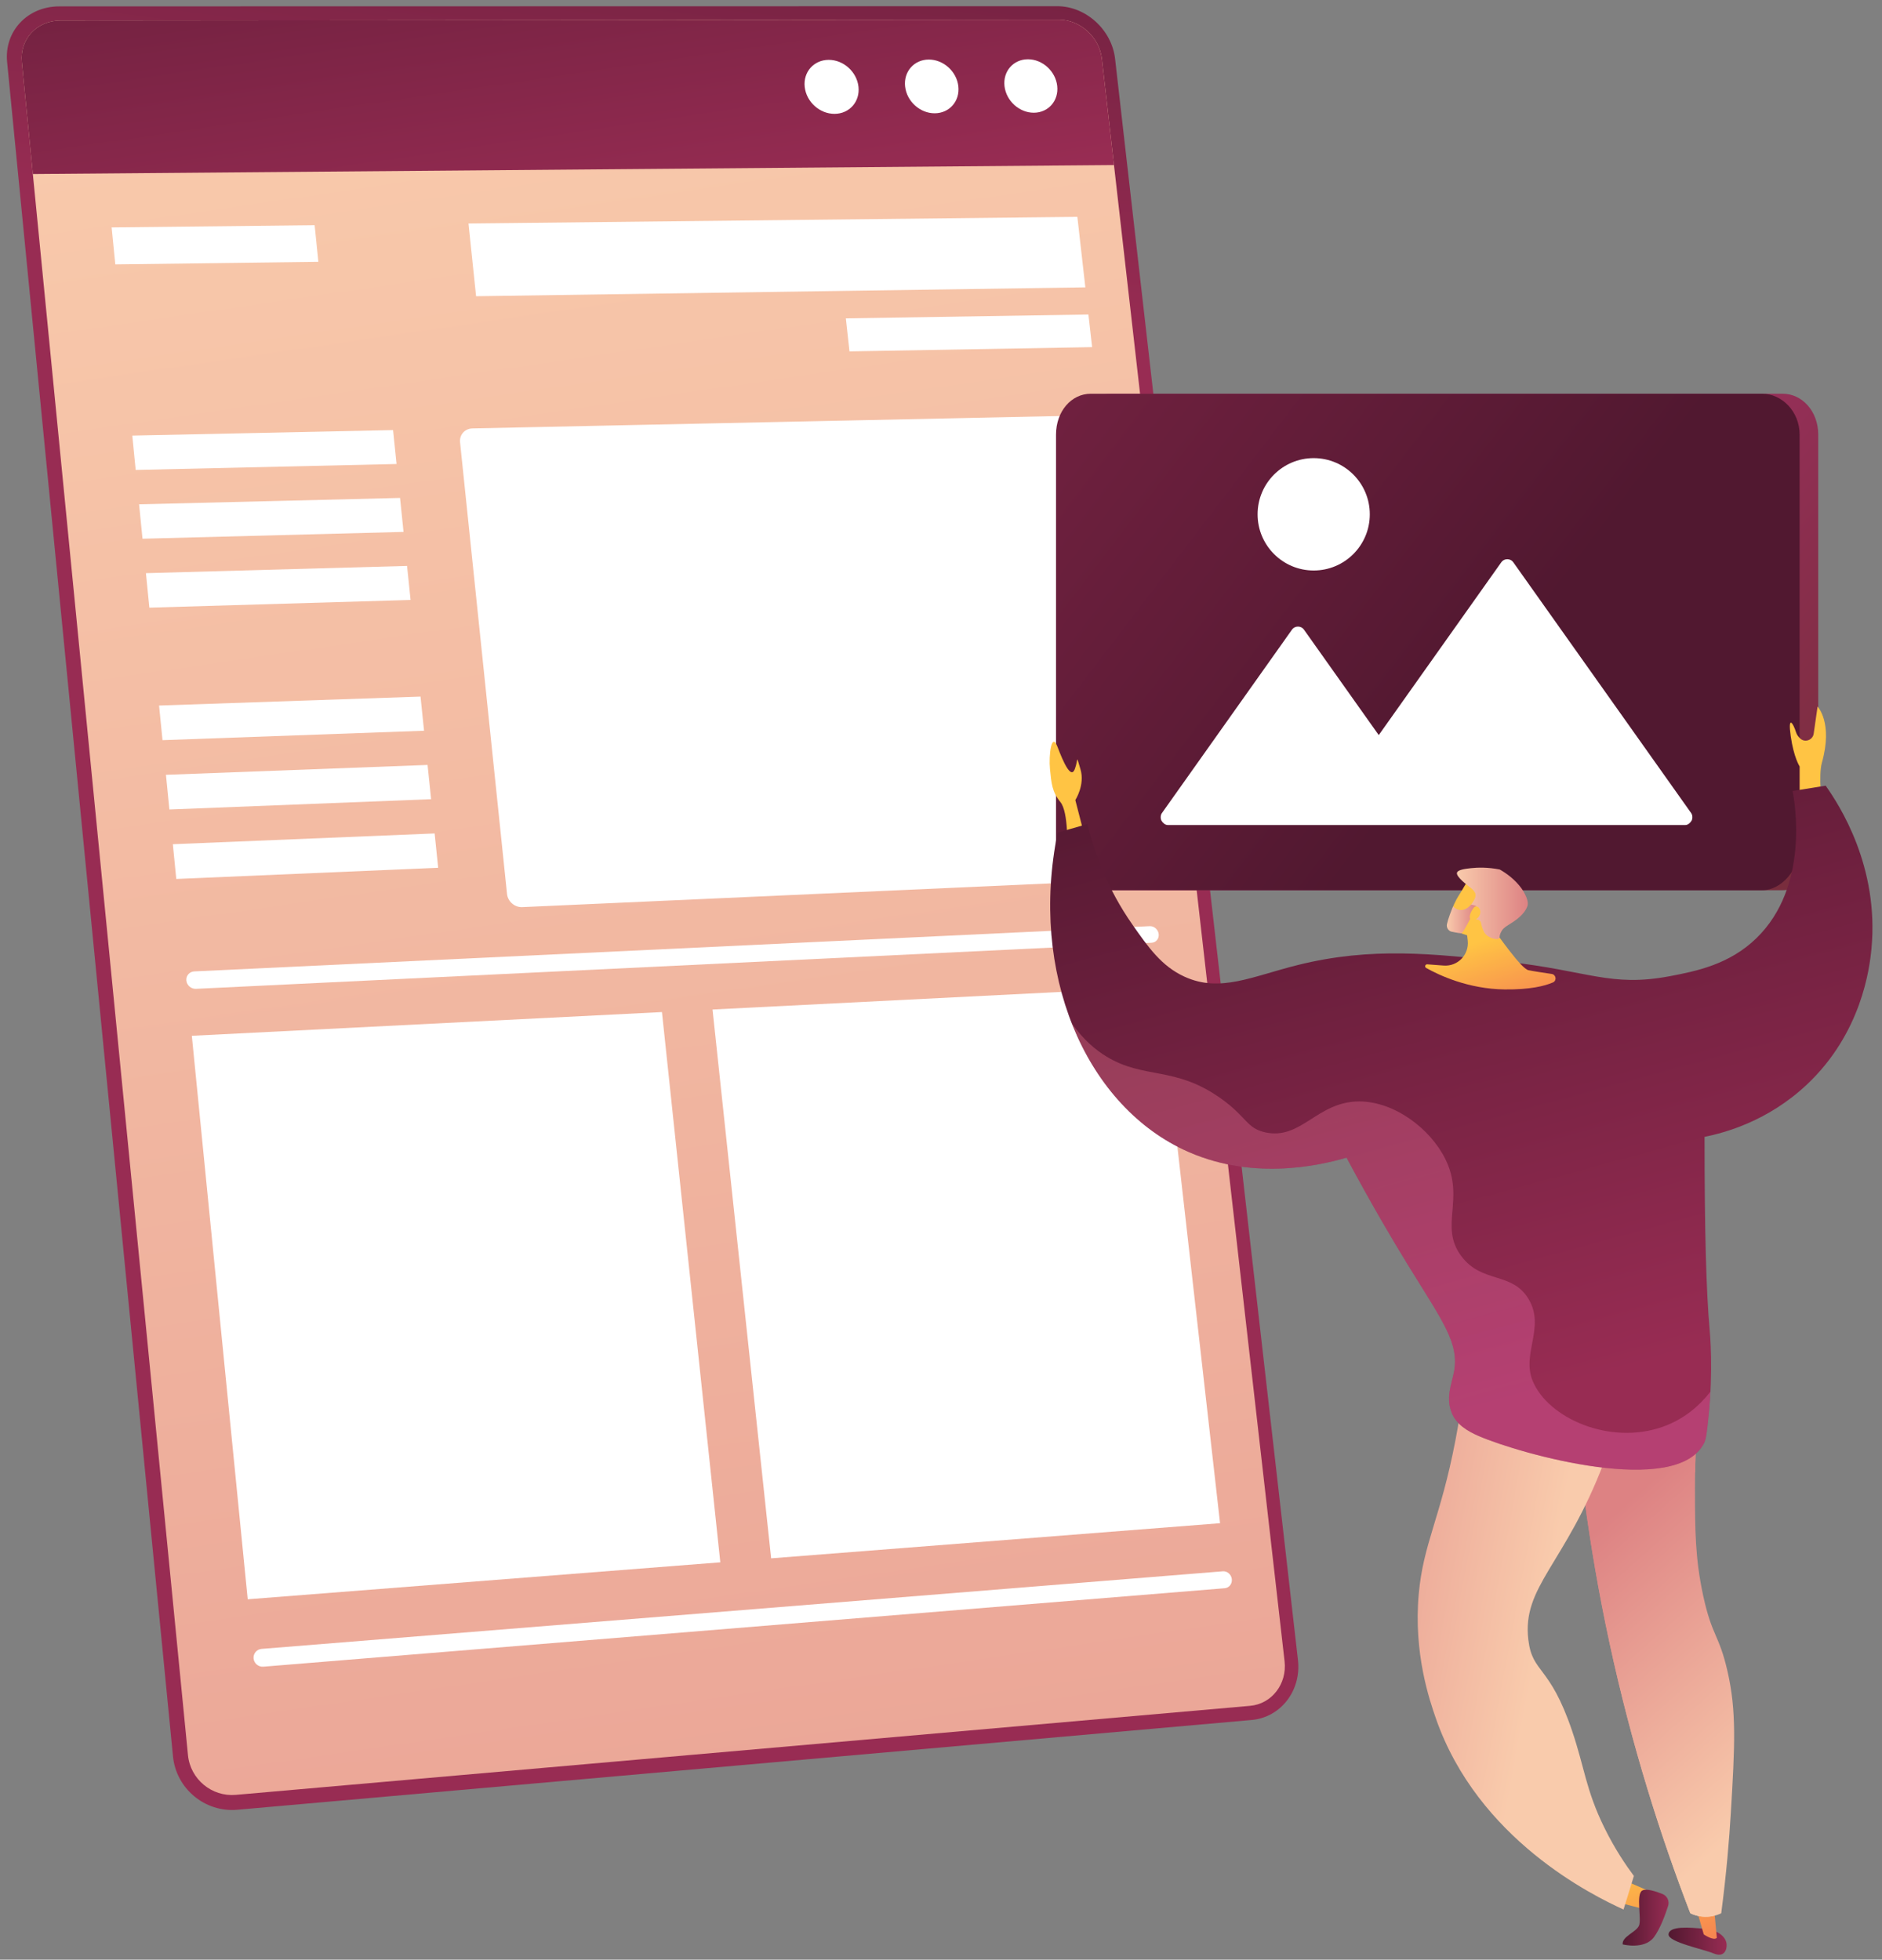 <svg width="169" height="176" viewBox="0 0 169 176" fill="none" xmlns="http://www.w3.org/2000/svg">
<rect x="0" y="0" width="169" height="176" fill="#808080" stroke="none"/>
<path d="M55.086 68.205L53.894 70.848C52.565 70.502 51.222 70.269 49.878 70.157L49.562 67.235C49.476 66.439 48.745 65.847 47.929 65.912L42.782 66.32C41.952 66.385 41.344 67.091 41.425 67.896L41.726 70.884C40.388 71.237 39.078 71.703 37.814 72.278L35.992 69.795C35.501 69.125 34.538 68.96 33.84 69.428L29.43 72.386C28.718 72.864 28.542 73.802 29.04 74.482L30.887 77.004C29.884 77.979 28.959 79.054 28.119 80.215L25.155 78.922C24.357 78.574 23.401 78.915 23.02 79.687L20.618 84.555C20.23 85.34 20.573 86.26 21.384 86.608L24.394 87.898C23.997 89.295 23.726 90.707 23.587 92.12L20.252 92.493C19.348 92.594 18.67 93.38 18.739 94.251L19.173 99.721C19.243 100.601 20.038 101.224 20.947 101.111L24.299 100.697C24.675 102.092 25.178 103.448 25.798 104.751L23.038 106.761C22.287 107.308 22.096 108.327 22.615 109.037L25.859 113.476C26.378 114.186 27.403 114.308 28.148 113.751L30.854 111.723C31.894 112.709 33.037 113.601 34.268 114.395L32.892 117.45C32.513 118.29 32.867 119.241 33.683 119.572L38.76 121.63C39.567 121.958 40.519 121.541 40.885 120.703L42.205 117.678C43.637 117.985 45.075 118.162 46.507 118.204L46.828 121.381C46.917 122.265 47.692 122.872 48.556 122.735L53.914 121.886C54.764 121.752 55.374 120.935 55.28 120.062L54.943 116.94C56.305 116.48 57.623 115.901 58.883 115.213L60.674 117.658C61.174 118.341 62.123 118.454 62.791 117.912L66.927 114.557C67.582 114.026 67.711 113.05 67.218 112.376L65.463 109.983C66.392 108.937 67.233 107.797 67.983 106.581L70.645 107.722C71.389 108.041 72.244 107.668 72.554 106.889L74.471 102.064C74.776 101.298 74.426 100.42 73.692 100.099L71.068 98.954C71.369 97.586 71.552 96.215 71.611 94.851L74.404 94.506C75.186 94.41 75.735 93.675 75.631 92.867L74.986 87.837C74.883 87.036 74.171 86.459 73.393 86.546L70.593 86.859C70.198 85.561 69.694 84.3 69.087 83.09L71.339 81.404C71.963 80.937 72.082 80.035 71.607 79.389L68.638 75.349C68.163 74.703 67.269 74.55 66.639 75.009L64.355 76.672C63.394 75.75 62.342 74.905 61.21 74.143L62.354 71.523C62.667 70.805 62.329 69.954 61.598 69.619L57.008 67.517C56.27 67.179 55.409 67.487 55.086 68.205ZM34.03 87.39C37.675 79.638 46.82 76.286 54.448 79.692C61.977 83.054 65.452 91.87 62.228 99.586C58.926 107.491 49.82 111.38 41.869 108.056C33.81 104.687 30.295 95.335 34.031 87.39H34.03Z" fill="white"/>
<path d="M64.384 21.805L63.267 23.377C62.389 22.951 61.49 22.597 60.577 22.324L60.684 20.347C60.713 19.809 60.277 19.31 59.708 19.232L56.135 18.746C55.56 18.668 55.067 19.043 55.034 19.586L54.911 21.596C53.959 21.631 53.016 21.744 52.091 21.936L51.125 20.038C50.864 19.526 50.228 19.277 49.703 19.482L46.395 20.776C45.862 20.984 45.642 21.573 45.904 22.09L46.878 24.012C46.094 24.502 45.353 25.068 44.661 25.703L42.806 24.419C42.307 24.075 41.628 24.156 41.289 24.603L39.153 27.419C38.81 27.873 38.94 28.523 39.445 28.87L41.324 30.16C40.907 31.011 40.572 31.89 40.326 32.788L38.054 32.528C37.439 32.458 36.902 32.867 36.854 33.443L36.556 37.061C36.508 37.643 36.972 38.168 37.591 38.234L39.877 38.478C39.979 39.443 40.17 40.402 40.445 41.345L38.381 42.224C37.82 42.463 37.583 43.096 37.853 43.637L39.545 47.025C39.816 47.568 40.489 47.809 41.049 47.563L43.086 46.67C43.679 47.475 44.352 48.236 45.095 48.949L43.837 50.72C43.491 51.207 43.627 51.883 44.14 52.227L47.341 54.382C47.852 54.725 48.541 54.607 48.881 54.118L50.106 52.354C51.044 52.785 52.003 53.131 52.972 53.388L52.842 55.52C52.806 56.112 53.267 56.635 53.871 56.685L57.626 57.001C58.223 57.05 58.732 56.613 58.764 56.025L58.877 53.92C59.862 53.839 60.833 53.671 61.776 53.422L62.739 55.322C63.008 55.853 63.65 56.082 64.171 55.834L67.407 54.294C67.921 54.05 68.12 53.426 67.853 52.901L66.903 51.037C67.665 50.495 68.376 49.877 69.032 49.194L70.756 50.377C71.238 50.709 71.876 50.6 72.179 50.134L74.062 47.242C74.361 46.783 74.217 46.143 73.739 45.814L72.036 44.636C72.399 43.776 72.682 42.895 72.876 42L74.868 42.213C75.427 42.272 75.893 41.871 75.912 41.317L76.028 37.87C76.047 37.321 75.613 36.825 75.058 36.762L73.065 36.534C72.935 35.611 72.726 34.695 72.438 33.797L74.201 33.023C74.69 32.809 74.876 32.228 74.616 31.724L72.996 28.582C72.737 28.081 72.13 27.843 71.64 28.052L69.862 28.81C69.297 28.052 68.661 27.332 67.961 26.656L69.048 25.091C69.346 24.661 69.207 24.046 68.736 23.714L65.788 21.635C65.315 21.302 64.686 21.378 64.382 21.805H64.384ZM47.873 31.278C51.191 26.747 57.8 25.91 62.665 29.305C67.497 32.677 68.922 39.054 65.825 43.652C62.664 48.343 55.983 49.447 50.93 46.009C45.842 42.547 44.486 35.902 47.872 31.278H47.873Z" fill="white"/>
<path d="M0.639 5.566L15.535 157.75C15.818 160.646 18.412 162.794 21.309 162.537L112.398 154.474C115.006 154.243 116.868 151.831 116.555 149.097L100.132 5.28C99.835 2.673 97.509 0.557 94.939 0.557L5.318 0.573C2.471 0.573 0.369 2.811 0.639 5.566Z" fill="url(#paint0_linear_167_592)"/>
<path d="M1.962 5.562L16.88 157.635C17.092 159.792 19.018 161.389 21.177 161.199L112.254 153.204C114.199 153.033 115.585 151.241 115.352 149.201L98.946 5.284C98.724 3.339 96.993 1.764 95.076 1.766L5.444 1.844C3.322 1.846 1.761 3.511 1.962 5.562Z" fill="url(#paint1_linear_167_592)"/>
<path d="M1.962 5.562L2.949 15.631L100.034 14.824L98.946 5.283C98.724 3.338 96.993 1.763 95.076 1.765L5.444 1.843C3.322 1.845 1.761 3.51 1.962 5.561V5.562Z" fill="url(#paint2_linear_167_592)"/>
<path d="M90.202 7.733C90.352 9.061 91.535 10.132 92.843 10.124C94.149 10.117 95.085 9.037 94.935 7.713C94.785 6.39 93.606 5.32 92.301 5.324C90.993 5.328 90.053 6.406 90.202 7.733Z" fill="white"/>
<path d="M81.278 7.771C81.426 9.105 82.618 10.182 83.94 10.174C85.259 10.166 86.207 9.082 86.058 7.75C85.909 6.421 84.721 5.346 83.402 5.349C82.081 5.353 81.129 6.437 81.277 7.771L81.278 7.771Z" fill="white"/>
<path d="M72.262 7.81C72.409 9.151 73.612 10.233 74.946 10.225C76.279 10.217 77.238 9.126 77.09 7.79C76.943 6.453 75.745 5.372 74.412 5.376C73.078 5.381 72.114 6.469 72.261 7.81L72.262 7.81Z" fill="white"/>
<path d="M42.418 38.477L97.128 37.323C97.768 37.31 98.346 37.829 98.42 38.482L102.869 77.749C102.944 78.412 102.485 78.972 101.842 79.001L46.897 81.47C46.213 81.5 45.601 80.97 45.53 80.287L41.313 39.726C41.243 39.05 41.739 38.492 42.419 38.478L42.418 38.477Z" fill="white"/>
<path d="M42.752 26.604L97.463 25.808L96.744 19.476L42.069 20.074L42.752 26.604Z" fill="white"/>
<path d="M76.282 31.559L98.07 31.176L97.738 28.247L75.956 28.594L76.282 31.559Z" fill="white"/>
<path d="M12.184 42.206L35.61 41.672L35.296 38.627L11.879 39.121L12.184 42.206Z" fill="white"/>
<path d="M12.797 48.384L36.237 47.771L35.923 44.72L12.49 45.294L12.797 48.384Z" fill="white"/>
<path d="M13.412 54.574L36.868 53.882L36.553 50.826L13.104 51.477L13.412 54.574Z" fill="white"/>
<path d="M14.593 66.475L38.079 65.629L37.762 62.561L14.284 63.366L14.593 66.475Z" fill="white"/>
<path d="M15.211 72.702L38.712 71.776L38.395 68.701L14.902 69.587L15.211 72.702Z" fill="white"/>
<path d="M15.83 78.941L39.347 77.935L39.029 74.853L15.521 75.82L15.83 78.941Z" fill="white"/>
<path d="M16.733 88.064C16.776 88.496 17.167 88.83 17.605 88.808L103.411 84.672C103.81 84.652 104.095 84.303 104.048 83.892C104.002 83.48 103.641 83.162 103.243 83.18L17.45 87.243C17.012 87.264 16.691 87.631 16.733 88.064Z" fill="white"/>
<path d="M22.771 148.953C22.815 149.394 23.209 149.723 23.65 149.687L109.976 142.641C110.377 142.608 110.662 142.242 110.615 141.822C110.568 141.403 110.205 141.09 109.804 141.121L23.492 148.09C23.051 148.125 22.728 148.512 22.771 148.953Z" fill="white"/>
<path d="M10.354 23.746L28.588 23.513L28.253 20.225L10.024 20.425L10.354 23.746Z" fill="white"/>
<path d="M69.247 139.956L109.559 136.801L104.102 88.64L63.984 90.666L69.247 139.956Z" fill="white"/>
<path d="M22.244 143.634L64.682 140.314L59.442 90.895L17.226 93.027L22.244 143.634Z" fill="white"/>
<path d="M96.498 75.963C96.498 78.072 98.049 79.951 99.787 79.951H160.083C161.821 79.951 163.274 78.072 163.274 75.963V39.04C163.274 36.93 161.821 35.361 160.083 35.361H99.787C98.049 35.361 96.498 36.93 96.498 39.04V75.963Z" fill="url(#paint3_linear_167_592)"/>
<path d="M94.828 39.041V75.963C94.828 77.379 95.451 78.695 96.392 79.378C96.853 79.714 97.38 79.952 97.951 79.952H158.247C159.985 79.952 161.603 78.073 161.603 75.964V39.042C161.603 36.931 159.985 35.362 158.247 35.362H97.951C96.213 35.362 94.828 36.931 94.828 39.042V39.041Z" fill="url(#paint4_linear_167_592)"/>
<path d="M104.333 73.031L116.024 56.54C116.141 56.374 116.341 56.274 116.555 56.274C116.769 56.274 116.968 56.374 117.086 56.54L123.809 66.02L134.821 50.488C134.938 50.322 135.138 50.222 135.352 50.222C135.566 50.222 135.765 50.322 135.883 50.488L151.868 73.03C151.996 73.212 152.008 73.52 151.897 73.712C151.786 73.903 151.571 74.098 151.337 74.098H129.431H118.189H104.864C104.631 74.098 104.415 73.903 104.304 73.712C104.194 73.52 104.205 73.212 104.333 73.03L104.333 73.031Z" fill="white"/>
<path d="M117.967 51.237C120.749 51.237 123.005 48.978 123.005 46.191C123.005 43.404 120.749 41.145 117.967 41.145C115.185 41.145 112.93 43.404 112.93 46.191C112.93 48.978 115.185 51.237 117.967 51.237Z" fill="white"/>
<path d="M161.607 72.507V68.84C161.607 68.84 161.081 68.057 160.804 66.118C160.528 64.18 161.03 64.948 161.277 65.755C161.345 65.98 161.488 66.17 161.658 66.328C162.084 66.726 162.785 66.466 162.867 65.888L163.214 63.46C163.214 63.46 164.619 64.9 163.602 68.502C163.284 69.629 163.602 72.35 163.602 72.35L161.607 72.507Z" fill="url(#paint5_linear_167_592)"/>
<path d="M97.484 75.426L96.562 71.855C96.562 71.855 97.449 70.485 97.023 69.086C96.597 67.687 96.853 68.185 96.51 69.086C96.167 69.986 95.489 68.462 94.96 67.072C94.43 65.683 94.159 67.819 94.287 69.086C94.417 70.353 94.465 71.107 95.22 72.032C95.975 72.956 95.824 76.245 95.824 76.245L97.484 75.425V75.426Z" fill="url(#paint6_linear_167_592)"/>
<path d="M149.833 173.734C149.863 172.947 151.756 173.105 152.996 173.224C154.237 173.343 154.783 173.842 154.977 174.307C155.17 174.772 155.025 175.922 153.879 175.441C152.939 175.045 149.807 174.429 149.833 173.734Z" fill="url(#paint7_linear_167_592)"/>
<path d="M152.113 170.685L152.996 173.733C152.996 173.733 153.879 174.341 154.168 174.039L153.84 170.526L152.113 170.686V170.685Z" fill="url(#paint8_linear_167_592)"/>
<path d="M145.879 168.882L148.801 170.158L148.311 171.639L145.385 170.877L145.879 168.882Z" fill="url(#paint9_linear_167_592)"/>
<path d="M145.713 174.629C145.713 174.629 147.66 175.133 148.521 173.981C149.075 173.24 149.536 171.982 149.794 171.178C149.935 170.741 149.714 170.272 149.289 170.102C148.671 169.855 147.831 169.589 147.473 169.791C146.874 170.128 147.436 172.372 147.174 172.957C146.911 173.541 145.638 173.917 145.713 174.629Z" fill="url(#paint10_linear_167_592)"/>
<path d="M141.172 123.258C141.612 130.329 142.585 138.521 144.52 147.498C146.538 156.857 149.159 165.015 151.79 171.835C152.044 171.957 152.496 172.133 153.084 172.149C153.773 172.17 154.3 171.961 154.563 171.835C155.041 168.19 155.287 165.114 155.424 162.829C155.786 156.794 155.95 153.704 155.129 150.113C154.359 146.744 153.741 147.007 152.937 143.283C152.223 139.972 152.207 137.424 152.206 133.694C152.205 131.133 152.322 127.674 152.816 123.569C148.935 123.465 145.053 123.362 141.172 123.258Z" fill="url(#paint11_linear_167_592)"/>
<path d="M152.172 169.344C151.398 166.848 152.924 165.708 152.746 162.541C152.529 158.672 150.15 158.556 149.398 154.205C148.794 150.709 150.265 150.407 149.876 146.157C149.464 141.64 147.687 140.725 148.059 138.013C148.266 136.505 149.143 134.449 152.221 132.21C152.262 129.852 152.412 126.932 152.816 123.569C148.935 123.465 145.053 123.362 141.172 123.258C141.612 130.329 142.585 138.521 144.52 147.498C146.538 156.857 149.159 165.015 151.79 171.835C152.044 171.957 152.496 172.133 153.084 172.149C153.397 172.158 153.67 172.118 153.906 172.061C153.172 171.349 152.517 170.457 152.172 169.344Z" fill="url(#paint12_linear_167_592)"/>
<path d="M131.702 122.013C131.561 123.717 131.284 126.297 130.688 129.395C129.345 136.382 127.804 138.619 127.398 143.188C126.925 148.515 128.377 152.707 128.928 154.302C132.699 165.189 143.052 170.255 145.792 171.497C146.101 170.491 146.411 169.486 146.72 168.481C146.031 167.558 145.01 166.072 144.047 164.103C142.404 160.742 142.293 158.762 141.172 155.452C139.15 149.48 137.612 150.325 137.243 147.285C136.658 142.466 140.54 140.52 144.042 131.307C145.045 128.667 145.632 126.445 145.955 125.079C141.205 124.058 136.453 123.036 131.703 122.013H131.702Z" fill="url(#paint13_linear_167_592)"/>
<path d="M160.974 71.041C161.962 70.881 162.951 70.722 163.939 70.562C165.18 72.31 168.756 77.837 168.052 85.221C167.885 86.971 167.164 92.778 162.263 97.397C158.755 100.705 154.853 101.744 153.066 102.103C153.062 110.702 153.225 116.126 153.52 119.371C153.555 119.763 153.86 123.047 153.416 127.282C153.281 128.572 153.21 129.226 153.034 129.582C150.588 134.526 136.565 130.607 132.777 128.968C131.792 128.541 130.792 127.948 130.364 126.899C129.814 125.55 130.341 124.327 130.555 123.258C131.081 120.632 129.523 118.65 126.398 113.557C125.076 111.403 123.158 108.169 120.917 103.971C118.323 104.729 112.21 106.087 106.225 103.228C97.432 99.026 92.414 87.389 94.972 74.777C95.865 74.522 96.757 74.266 97.65 74.011C98.241 76.458 99.38 79.753 101.714 83.077C103.13 85.094 104.309 86.773 106.355 87.712C109.567 89.186 112.42 87.689 116.59 86.657C123.161 85.033 128.655 85.639 135.329 86.376C142.621 87.18 144.62 88.681 149.951 87.672C152.322 87.223 155.291 86.623 157.721 84.262C162.502 79.618 161.172 72.075 160.974 71.041V71.041Z" fill="url(#paint14_linear_167_592)"/>
<path d="M133.729 80.651C133.729 80.651 133.292 82.404 133.908 83.19C134.524 83.975 136.58 86.987 137.25 87.134C137.631 87.218 138.587 87.362 139.339 87.472C139.734 87.529 139.819 88.075 139.451 88.235C138.704 88.559 137.385 88.887 135.121 88.862C131.848 88.827 129.214 87.579 128.067 86.933C127.903 86.841 127.981 86.594 128.168 86.608L129.64 86.718C130.902 86.813 131.939 85.736 131.799 84.477L131.707 83.657L133.729 80.652V80.651Z" fill="url(#paint15_linear_167_592)"/>
<path d="M132.379 84.181C132.177 84.069 130.532 83.869 130.305 82.982C129.997 81.779 131.077 80.315 131.211 80.08C131.774 79.093 131.915 78.96 132.178 78.793L132.541 78.579C132.541 78.579 132.561 78.571 132.583 78.564C132.815 78.487 133.6 78.481 133.758 78.518C134.263 78.638 134.757 80.721 134.537 83.645C134.556 83.757 134.573 83.87 134.59 83.984C134.634 84.28 132.365 84.284 132.38 84.181H132.379Z" fill="url(#paint16_linear_167_592)"/>
<path d="M130.832 78.394C130.761 78.751 131.705 79.462 132.109 79.77C132.158 79.807 132.3 79.933 132.429 80.136C132.447 80.166 132.464 80.2 132.478 80.244C132.663 80.82 131.741 81.472 131.91 81.732C132.033 81.92 132.655 81.686 132.725 81.848C132.79 82.001 132.271 82.301 132.345 82.484C132.401 82.622 132.719 82.504 132.913 82.718C133.01 82.824 132.979 82.906 133.077 83.226C133.133 83.407 133.211 83.606 133.273 83.717C133.574 84.257 134.455 84.471 134.631 84.262C134.68 84.204 134.64 84.153 134.693 83.955C134.693 83.955 134.742 83.771 134.876 83.561C135.066 83.259 135.513 83.052 135.967 82.739C136.807 82.161 137.044 81.659 137.115 81.488C137.123 81.469 137.13 81.451 137.136 81.436C137.149 81.406 137.159 81.378 137.167 81.349C137.345 80.769 136.609 79.761 136.609 79.761C136.019 78.966 135.273 78.432 134.677 78.092C133.588 77.877 132.7 77.904 132.085 77.972C131.584 78.028 130.887 78.111 130.831 78.394L130.832 78.394Z" fill="url(#paint17_linear_167_592)"/>
<path d="M130.492 81.403C130.492 81.403 131.189 82.241 132.109 81.235L132.564 81.369C132.564 81.369 131.452 83.818 131.215 83.818C130.977 83.818 130.283 83.659 130.283 83.659C130.023 83.55 129.877 83.27 129.936 82.995C130.045 82.491 130.331 81.757 130.491 81.403L130.492 81.403Z" fill="url(#paint18_linear_167_592)"/>
<path d="M132.33 81.526C132.559 81.226 132.942 81.522 132.936 81.917C132.929 82.312 132.538 82.714 132.169 82.628C131.8 82.541 132.022 81.931 132.331 81.526H132.33Z" fill="url(#paint19_linear_167_592)"/>
<path style="mix-blend-mode:multiply" opacity="0.3" d="M149.303 128.145C144.552 129.822 139.015 127.37 137.633 124.025C136.611 121.552 138.795 119.193 137.25 116.648C135.763 114.196 133.077 115.294 131.224 112.815C129.204 110.113 131.581 107.72 129.789 104.096C128.441 101.37 125.213 98.917 122.041 98.922C118.271 98.929 116.863 102.405 113.623 101.701C111.931 101.334 111.971 100.31 109.606 98.635C105.502 95.729 102.75 96.946 99.371 94.898C98.378 94.296 97.269 93.374 96.238 91.89C98.257 97.026 101.75 101.09 106.224 103.229C112.208 106.088 118.322 104.73 120.916 103.972C123.157 108.17 125.076 111.403 126.397 113.557C129.522 118.651 131.079 120.633 130.554 123.258C130.34 124.328 129.813 125.55 130.362 126.899C130.79 127.949 131.791 128.542 132.776 128.968C136.564 130.608 150.587 134.526 153.033 129.582C153.209 129.226 153.28 128.573 153.415 127.282C153.499 126.478 153.556 125.709 153.593 124.987C152.616 126.242 151.235 127.463 149.302 128.145H149.303Z" fill="url(#paint20_linear_167_592)"/>
<defs>
<linearGradient id="paint0_linear_167_592" x1="73.063" y1="-37.536" x2="65.076" y2="25.745" gradientUnits="userSpaceOnUse">
<stop stop-color="#511830"/>
<stop offset="1" stop-color="#982C53"/>
</linearGradient>
<linearGradient id="paint1_linear_167_592" x1="45.881" y1="-0.888" x2="93.27" y2="322.405" gradientUnits="userSpaceOnUse">
<stop stop-color="#F9CBAC"/>
<stop offset="1" stop-color="#DD8283"/>
</linearGradient>
<linearGradient id="paint2_linear_167_592" x1="44.898" y1="-30.957" x2="52.526" y2="21.076" gradientUnits="userSpaceOnUse">
<stop stop-color="#511830"/>
<stop offset="1" stop-color="#982C53"/>
</linearGradient>
<linearGradient id="paint3_linear_167_592" x1="119.636" y1="49.276" x2="158.78" y2="80.882" gradientUnits="userSpaceOnUse">
<stop stop-color="#AB316D"/>
<stop offset="1" stop-color="#792D3D"/>
</linearGradient>
<linearGradient id="paint4_linear_167_592" x1="133.626" y1="61.809" x2="49.035" y2="-2.841" gradientUnits="userSpaceOnUse">
<stop stop-color="#511830"/>
<stop offset="1" stop-color="#982C53"/>
</linearGradient>
<linearGradient id="paint5_linear_167_592" x1="163.024" y1="70.749" x2="165.712" y2="89.814" gradientUnits="userSpaceOnUse">
<stop stop-color="#FFC444"/>
<stop offset="1" stop-color="#F36F56"/>
</linearGradient>
<linearGradient id="paint6_linear_167_592" x1="97.194" y1="80.027" x2="99.881" y2="99.092" gradientUnits="userSpaceOnUse">
<stop stop-color="#FFC444"/>
<stop offset="1" stop-color="#F36F56"/>
</linearGradient>
<linearGradient id="paint7_linear_167_592" x1="149.833" y1="174.341" x2="155.048" y2="174.341" gradientUnits="userSpaceOnUse">
<stop stop-color="#511830"/>
<stop offset="1" stop-color="#982C53"/>
</linearGradient>
<linearGradient id="paint8_linear_167_592" x1="151.059" y1="165.097" x2="155.118" y2="177.158" gradientUnits="userSpaceOnUse">
<stop stop-color="#FFC444"/>
<stop offset="1" stop-color="#F36F56"/>
</linearGradient>
<linearGradient id="paint9_linear_167_592" x1="145.874" y1="166.886" x2="149.904" y2="178.858" gradientUnits="userSpaceOnUse">
<stop stop-color="#FFC444"/>
<stop offset="1" stop-color="#F36F56"/>
</linearGradient>
<linearGradient id="paint10_linear_167_592" x1="145.71" y1="172.23" x2="149.837" y2="172.23" gradientUnits="userSpaceOnUse">
<stop stop-color="#511830"/>
<stop offset="1" stop-color="#982C53"/>
</linearGradient>
<linearGradient id="paint11_linear_167_592" x1="162.227" y1="158.91" x2="143.189" y2="137.479" gradientUnits="userSpaceOnUse">
<stop stop-color="#F9CBAC"/>
<stop offset="1" stop-color="#DD8283"/>
</linearGradient>
<linearGradient id="paint12_linear_167_592" x1="162.227" y1="158.91" x2="143.189" y2="137.479" gradientUnits="userSpaceOnUse">
<stop stop-color="#F9CBAC"/>
<stop offset="1" stop-color="#DD8283"/>
</linearGradient>
<linearGradient id="paint13_linear_167_592" x1="138.329" y1="146.677" x2="110.267" y2="141.456" gradientUnits="userSpaceOnUse">
<stop stop-color="#F9CBAC"/>
<stop offset="1" stop-color="#DD8283"/>
</linearGradient>
<linearGradient id="paint14_linear_167_592" x1="124.897" y1="59.716" x2="142.423" y2="123.959" gradientUnits="userSpaceOnUse">
<stop stop-color="#511830"/>
<stop offset="1" stop-color="#982C53"/>
</linearGradient>
<linearGradient id="paint15_linear_167_592" x1="132.883" y1="84.505" x2="136.049" y2="93.828" gradientUnits="userSpaceOnUse">
<stop stop-color="#FFC444"/>
<stop offset="1" stop-color="#F36F56"/>
</linearGradient>
<linearGradient id="paint16_linear_167_592" x1="172.656" y1="200.437" x2="175.822" y2="209.759" gradientUnits="userSpaceOnUse">
<stop stop-color="#FFC444"/>
<stop offset="1" stop-color="#F36F56"/>
</linearGradient>
<linearGradient id="paint17_linear_167_592" x1="130.828" y1="81.132" x2="137.196" y2="81.132" gradientUnits="userSpaceOnUse">
<stop stop-color="#F9CBAC"/>
<stop offset="1" stop-color="#DD8283"/>
</linearGradient>
<linearGradient id="paint18_linear_167_592" x1="129.924" y1="82.527" x2="132.564" y2="82.527" gradientUnits="userSpaceOnUse">
<stop stop-color="#F9CBAC"/>
<stop offset="1" stop-color="#DD8283"/>
</linearGradient>
<linearGradient id="paint19_linear_167_592" x1="240.728" y1="256.894" x2="248.878" y2="270.008" gradientUnits="userSpaceOnUse">
<stop stop-color="#FFC444"/>
<stop offset="1" stop-color="#F36F56"/>
</linearGradient>
<linearGradient id="paint20_linear_167_592" x1="112.581" y1="63.075" x2="130.107" y2="127.319" gradientUnits="userSpaceOnUse">
<stop stop-color="#FF9085"/>
<stop offset="1" stop-color="#FB6FBB"/>
</linearGradient>
</defs>
</svg>
